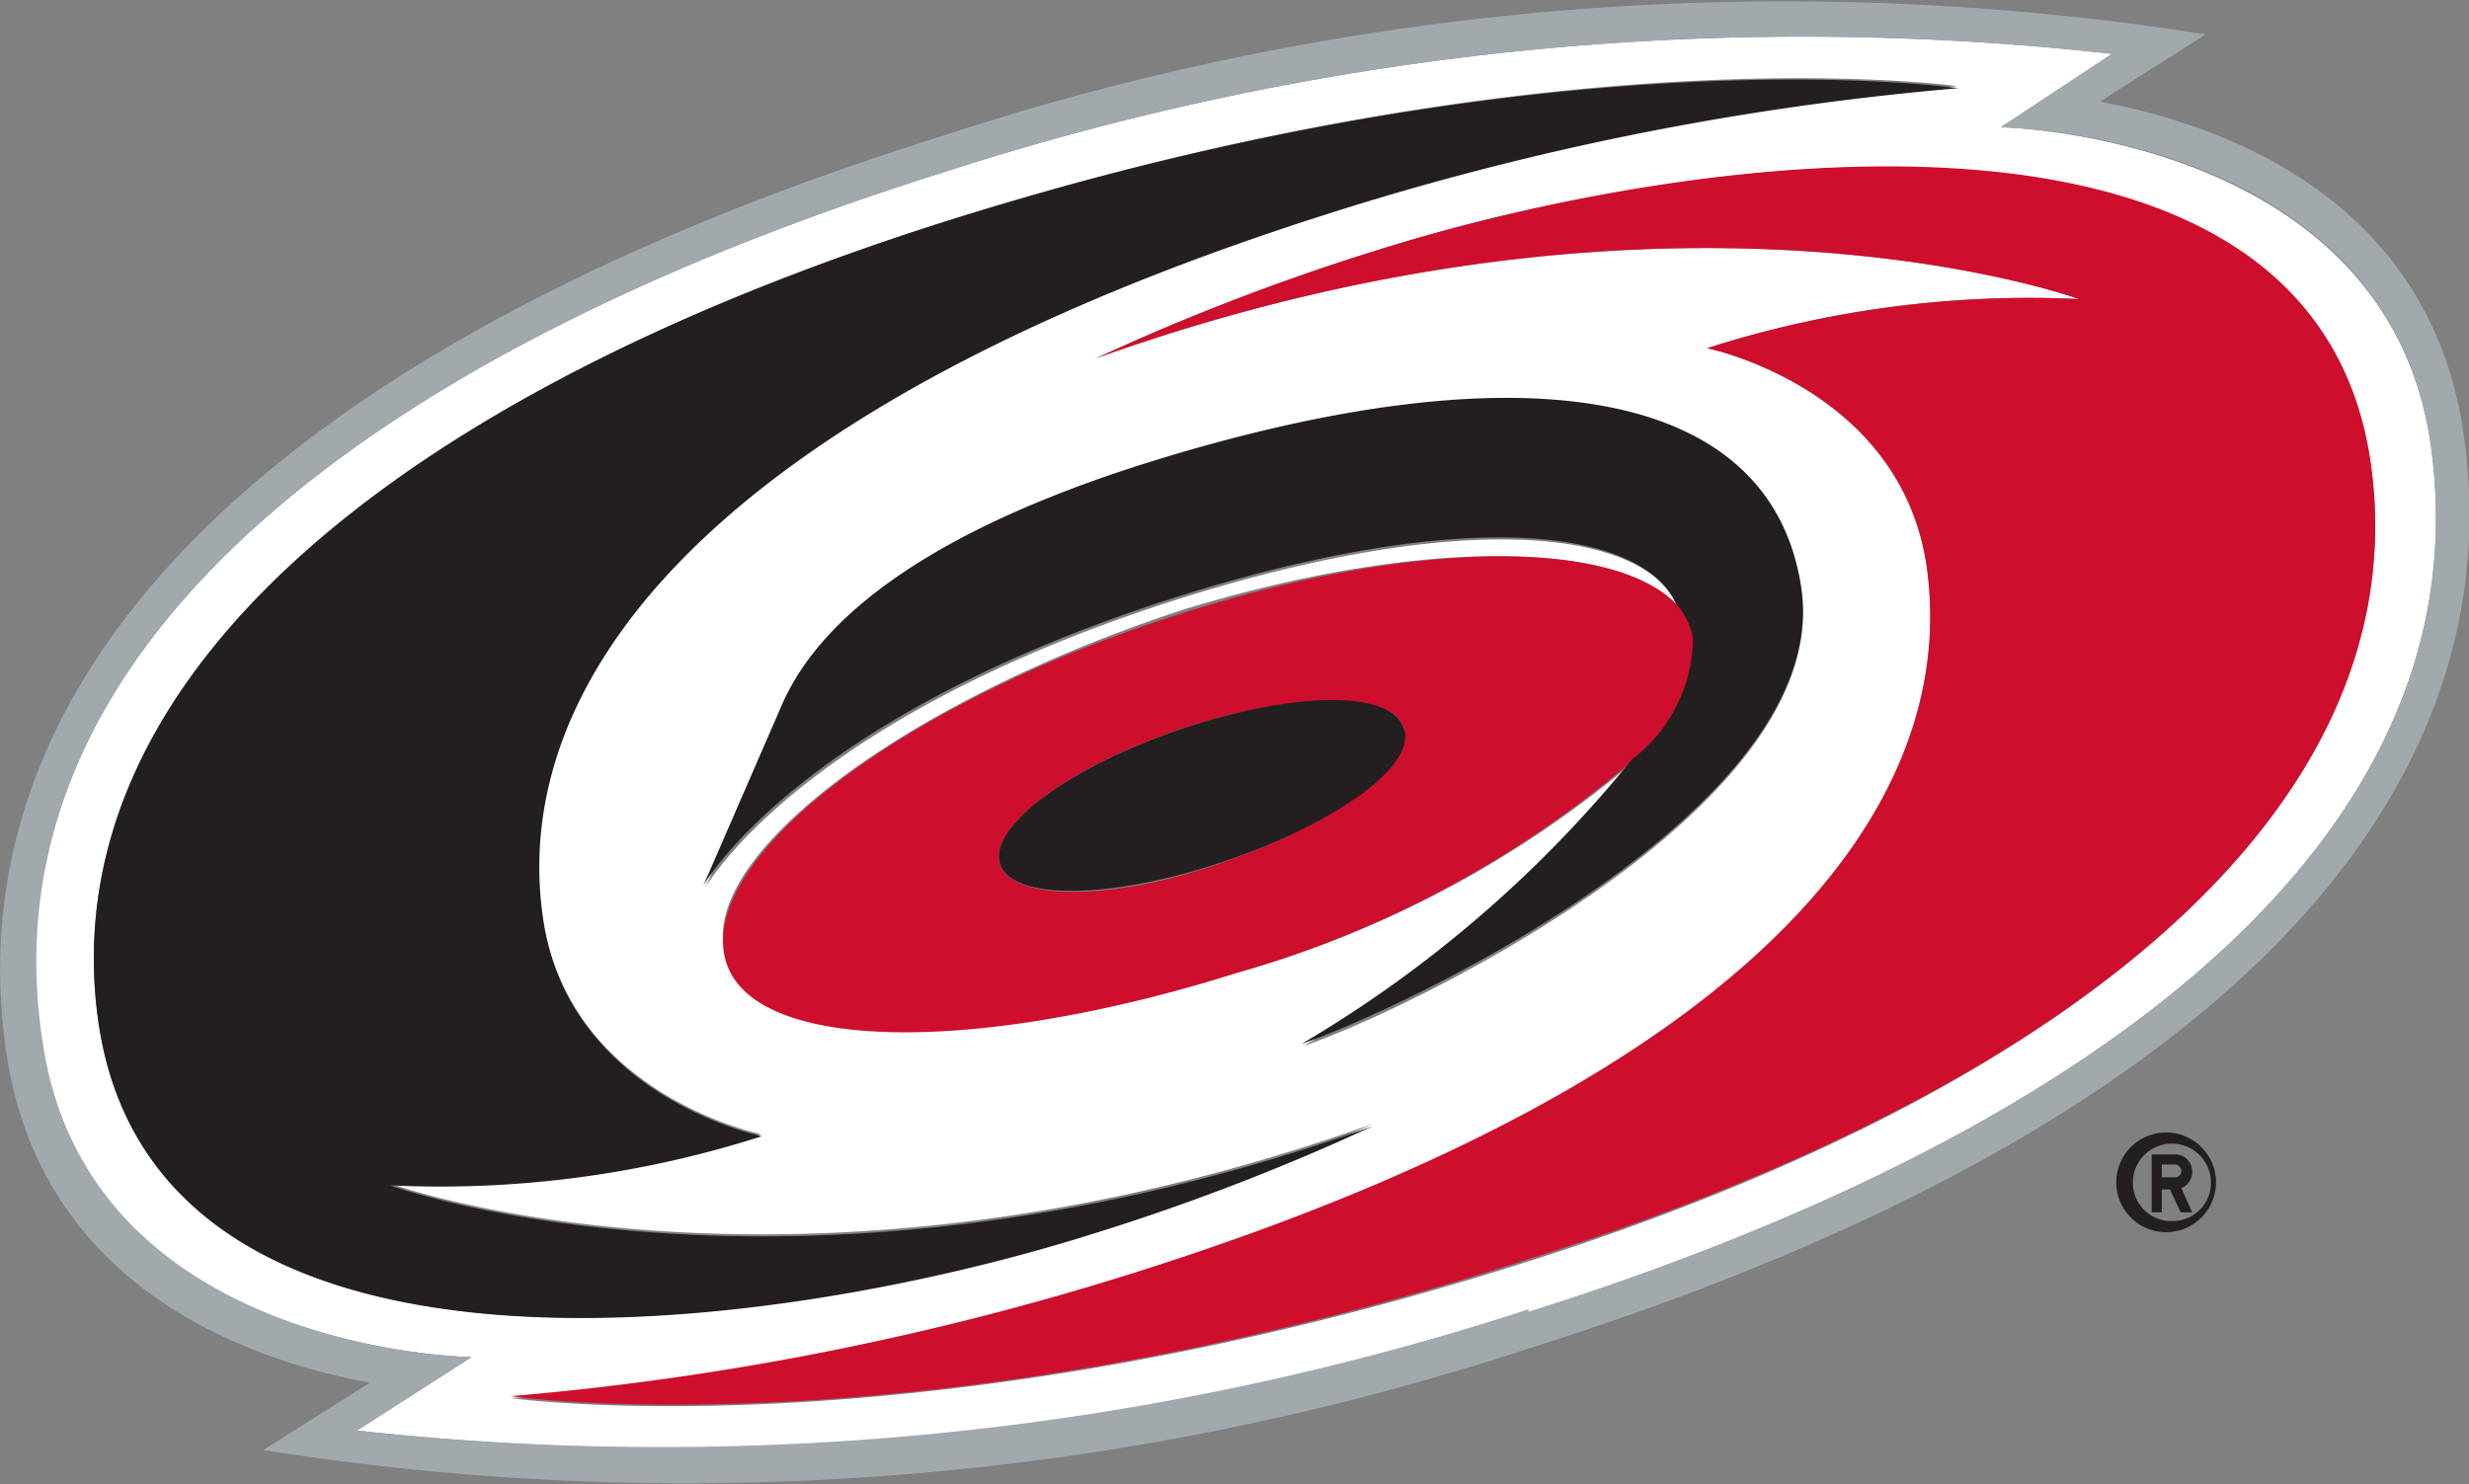 <svg xmlns="http://www.w3.org/2000/svg" viewBox="0 0 36.65 22.04"><rect x="0" y="0" width="36.65" height="22.04" fill="#808080" stroke="none"/><defs><style>.cls-1{fill:#fff;}.cls-2{fill:#a2a9ad;}.cls-3{fill:#ce0e2d;}.cls-4{fill:#231f20;}</style></defs><g id="Layer_2" data-name="Layer 2"><g id="Artwork"><path class="cls-1" d="M36.08,6.59C35.41,2,29.7,1.89,29.7,1.89L31.35.8A41.38,41.38,0,0,0,14,2.56C5.5,5.23-.26,9.63.58,15.45,1.24,20.08,7,20.15,7,20.15L5.3,21.24a41.58,41.58,0,0,0,17.39-1.76C31.15,16.81,36.91,12.41,36.08,6.59ZM1.46,15.17c-.71-5,4.25-9.25,12.6-11.89,9-2.85,15-2,15-2a42.72,42.72,0,0,0-9.28,1.84c-9.24,2.92-12.24,7-11.73,10.48.38,2.66,3.25,3.24,3.25,3.24a15.64,15.64,0,0,1-5.52.73s6,2.19,14.59-.88a33.65,33.65,0,0,1-4.19,1.61C11.46,19.82,2.31,21.07,1.46,15.17Zm16.88-.72c-4,1.26-7.38,1.08-7.6-.4s2.85-3.7,6.83-5C21,8,24,8,24.91,9c-.5-1.12-3.1-1.46-7.37-.12-5.67,1.79-7.07,4.3-7.07,4.3l1.16-2.67c.57-1.33,2.23-2.6,5.4-3.6,5.52-1.74,9.27-1.16,9.71,1.86.46,3.26-6,6.3-7.39,6.76a18.16,18.16,0,0,0,4.9-4.22A15.63,15.63,0,0,1,18.34,14.45Zm4.25,4.31c-9,2.85-15,2-15,2a42.72,42.72,0,0,0,9.28-1.84C26.1,16,29.1,11.94,28.6,8.41c-.39-2.66-3.26-3.24-3.26-3.24a15.7,15.7,0,0,1,5.52-.73s-6-2.19-14.59.88a33.65,33.65,0,0,1,4.19-1.61C25.19,2.22,34.34,1,35.19,6.87,35.9,11.86,30.94,16.12,22.59,18.76Z"/><path class="cls-2" d="M36.57,6.44c-.51-3.5-3.57-4.59-5.4-4.93l1.57-1A40.14,40.14,0,0,0,13.89,2.05C4.18,5.11-.73,9.93.09,15.6c.5,3.5,3.56,4.59,5.4,4.93l-1.58,1A40.14,40.14,0,0,0,22.76,20C32.48,16.93,37.38,12.11,36.57,6.44Zm-13.88,13A41.58,41.58,0,0,1,5.3,21.24L7,20.15s-5.71-.07-6.37-4.7C-.26,9.63,5.5,5.23,14,2.56A41.38,41.38,0,0,1,31.35.8L29.7,1.89s5.71.07,6.38,4.7C36.91,12.41,31.15,16.81,22.69,19.48Z"/><path class="cls-3" d="M35.19,6.87c-.85-5.9-10-4.65-14.73-3.16a33.65,33.65,0,0,0-4.19,1.61c8.58-3.07,14.59-.88,14.59-.88a15.7,15.7,0,0,0-5.52.73s2.87.58,3.26,3.24c.5,3.53-2.5,7.56-11.74,10.48a42.72,42.72,0,0,1-9.28,1.84s6,.88,15-2C30.94,16.12,35.9,11.86,35.19,6.87Z"/><path class="cls-3" d="M18.34,14.45a15.63,15.63,0,0,0,5.91-3.17,2.29,2.29,0,0,0,.91-1.78A.94.94,0,0,0,24.91,9C24,8,21,8,17.57,9.1c-4,1.25-7,3.47-6.83,5S14.35,15.71,18.34,14.45Zm-.64-3.68c1.66-.52,3.07-.48,3.15.09s-1.2,1.45-2.86,2-3.07.49-3.16-.08S16,11.3,17.7,10.77Z"/><path class="cls-4" d="M14.06,3.28C5.71,5.92.75,10.18,1.46,15.17c.85,5.9,10,4.65,14.73,3.16a33.65,33.65,0,0,0,4.19-1.61c-8.58,3.07-14.59.88-14.59.88a15.64,15.64,0,0,0,5.52-.73s-2.87-.58-3.25-3.24C7.55,10.1,10.55,6.07,19.79,3.15a42.72,42.72,0,0,1,9.28-1.84S23.09.43,14.06,3.28Z"/><path class="cls-4" d="M17,6.88c-3.17,1-4.83,2.27-5.4,3.6l-1.16,2.67s1.4-2.51,7.07-4.3c4.27-1.34,6.87-1,7.37.12a.94.94,0,0,1,.25.53,2.29,2.29,0,0,1-.91,1.78,18.16,18.16,0,0,1-4.9,4.22C20.78,15,27.2,12,26.74,8.74,26.3,5.72,22.55,5.14,17,6.88Z"/><path class="cls-4" d="M17.7,10.77c-1.67.53-2.95,1.42-2.87,2s1.5.61,3.16.08,3-1.41,2.86-2S19.36,10.25,17.7,10.77Z"/><path class="cls-4" d="M32.24,16.82a.74.74,0,1,0,0,1.47.74.74,0,0,0,0-1.47Zm0,1.31a.57.57,0,0,1-.58-.57.58.58,0,0,1,1.16,0A.57.57,0,0,1,32.24,18.13Z"/><path class="cls-4" d="M32.54,17.39a.25.25,0,0,0-.25-.25h-.35V18h.15v-.34h.12l.16.34h.17l-.16-.36A.25.25,0,0,0,32.54,17.39Zm-.25.09h-.2v-.19h.2a.1.1,0,0,1,.09.1A.09.09,0,0,1,32.29,17.48Z"/></g></g></svg>